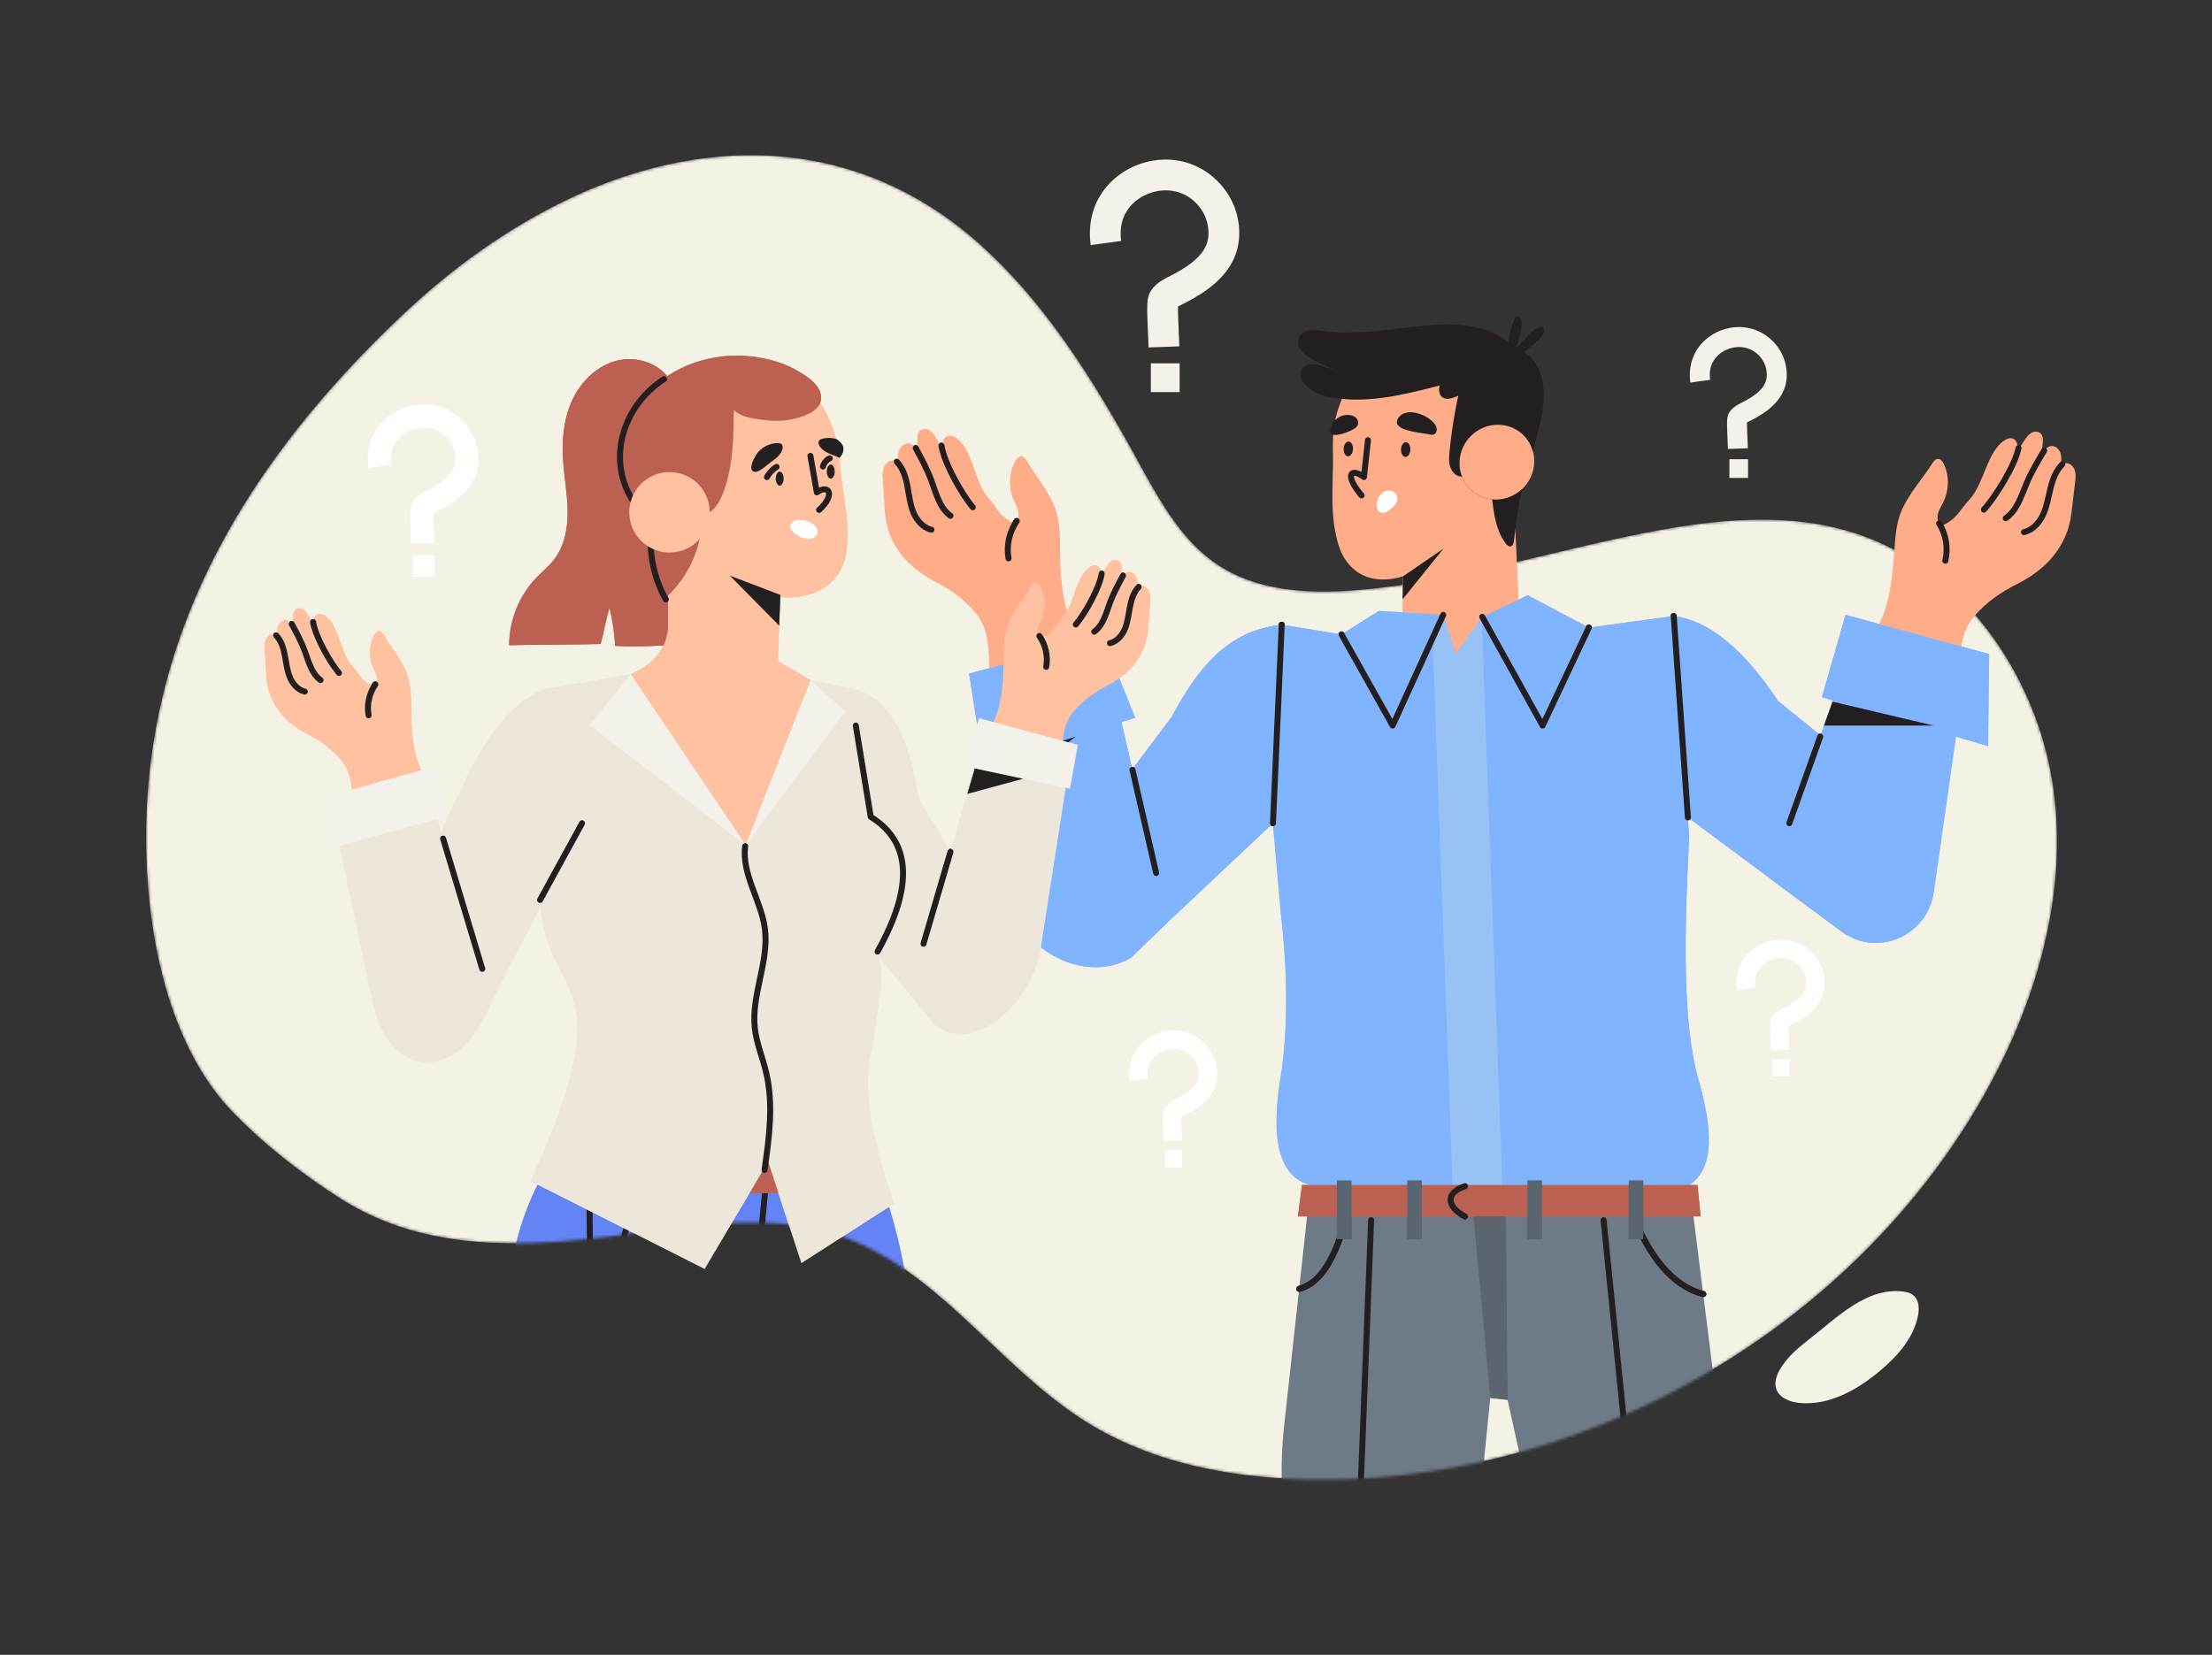 <svg width="739" height="553" fill="none" xmlns="http://www.w3.org/2000/svg"><rect width="100%" height="100%" fill="#333333" stroke="none"/><mask id="a" style="mask-type:alpha" maskUnits="userSpaceOnUse" x="48" y="51" width="640" height="444"><path d="M113.205 400.198c-12.556-8.091-24.812-17.606-35.21-28.306-24.58-25.303-30.686-69.446-28.89-103.076 3.538-66.289 38.561-119.486 85.861-164.04 15.953-15.026 33.92-28.03 53.656-37.63a162.512 162.512 0 0114.004-6.037c44.689-16.774 89.782-11.3 125.561 21.263 21.945 19.973 37.722 45.726 52.021 71.728 7.09 12.894 14.376 26.482 26.632 34.623 13.499 8.968 30.786 9.776 46.936 8.428 34.049-2.838 66.842-13.833 100.459-19.957 21.147-3.852 43.285-5.714 63.869.476 37.324 11.227 63.145 48.443 68.079 87.105 4.934 38.661-8.31 77.883-29.11 110.845-45.68 72.386-129.873 118.812-215.468 118.81-27.19 0-55.126-4.666-78.25-18.965-29.536-18.262-49.741-51.152-82.584-62.434-26.529-9.113-55.459-2.088-83.35.905-29.362 3.149-58.653 2.725-84.208-13.741l-.008.003z" fill="#F4F2E4"/></mask><g mask="url(#a)"><mask id="b" style="mask-type:luminance" maskUnits="userSpaceOnUse" x="0" y="-1" width="739" height="554"><path d="M738.062-.011H.849v552.91h737.213V-.011z" fill="#fff"/></mask><g mask="url(#b)"><path d="M113.205 400.198c-12.556-8.091-24.812-17.606-35.21-28.306-24.58-25.303-30.686-69.446-28.89-103.076 3.538-66.289 38.561-119.486 85.861-164.04 15.953-15.026 33.92-28.03 53.656-37.63a162.397 162.397 0 0114.005-6.037c44.688-16.774 89.782-11.3 125.56 21.263 21.945 19.973 37.722 45.726 52.021 71.728 7.09 12.894 14.376 26.482 26.632 34.623 13.499 8.968 30.786 9.776 46.937 8.428 34.048-2.838 66.841-13.833 100.458-19.957 21.148-3.852 43.285-5.714 63.869.476 37.324 11.227 63.145 48.443 68.079 87.105 4.934 38.661-8.31 77.883-29.109 110.845-45.681 72.386-129.874 118.812-215.469 118.81-27.19 0-55.125-4.666-78.25-18.965-29.536-18.262-49.741-51.152-82.584-62.434-26.529-9.113-55.459-2.088-83.35.905-29.362 3.149-58.653 2.725-84.208-13.741l-.008.003z" fill="#F4F2E4"/><path d="M621.653 223.794c-.658-.122 6.951-16.814 7.501-18.196 2.236-5.643 3.165-13.478 3.578-19.521.372-5.421.398-10.863 2.733-15.958 2.517-5.487 6.859-10.31 10.134-15.371.39-.6.856-1.256 1.551-1.39 1.011-.195 1.798.801 2.23 1.719 1.825 3.887 1.769 8.649-.145 12.594-.892 1.84-2.203 3.696-1.935 5.695.124.916.577 1.74.943 2.58 0 .002.002.008.005.01.092-.044.182-.092.274-.137 5.566-2.709 5.292-4.389 9.518-9.023 4.826-5.289 5.808-16.176 11.808-19.778.838-.503 1.896-.8 2.762-.395 1.309.614 1.467 2.383 1.451 3.844 1.561-1.764 3.315-6.35 6.006-6.237 2.501.105 2.559 2.256 2.29 4.492-.126 1.063-.255 2.124-.381 3.188.071-.113.139-.229.21-.342.737-1.156 1.714-2.373 3.062-2.515 1.396-.147 2.631.996 3.073 2.315.44 1.308.282 2.746.116 4.131.466-.39.992-.666 1.593-.73 1.395-.147 2.63.996 3.072 2.315.443 1.319.279 2.769.113 4.165-.41 3.412-.818 6.824-1.229 10.237-1.303 10.868-8.152 18.633-18.051 23.622-5.498 2.77-10.158 5.958-14.315 10.671-5.545 6.285-4.869 15.34-5.856 23.188l-32.108-5.173h-.003z" fill="#FFAC88"/><path d="M688.942 155.154c-2.161 2.125-3.228 5.105-3.949 8.03-.722 2.925-1.18 5.94-2.43 8.691-1.251 2.752-3.494 5.285-6.425 5.945m6.746-27.261c-2.109 3.534-4.223 7.078-5.832 10.856-1.814 4.262-3.21 9.12-7.022 11.761m4.289-23.433c-1.145 5.669-7.659 16.253-11.585 20.558m-14.939 4.602c2.309 3.618 3.073 8.22 2.067 12.478" stroke="#231F20" stroke-width="2" stroke-linecap="round" stroke-linejoin="round"/><path d="M363.105 223.03c.663-.121-6.032-16.819-6.504-18.204-1.924-5.645-2.427-13.48-2.509-19.526-.073-5.421.198-10.863-1.859-15.96-2.216-5.49-6.292-10.316-9.291-15.382-.355-.6-.785-1.256-1.474-1.392-1.001-.198-1.844.8-2.325 1.719-2.036 3.883-2.244 8.646-.545 12.593.792 1.84 2.001 3.699 1.622 5.698-.174.916-.672 1.74-1.085 2.58a.018.018 0 01-.006.01c-.089-.044-.176-.092-.265-.137-5.416-2.714-5.05-4.394-9.023-9.033-4.534-5.295-4.921-16.182-10.727-19.789-.811-.503-1.853-.803-2.741-.398-1.34.614-1.598 2.381-1.661 3.845-1.467-1.765-2.967-6.354-5.666-6.243-2.507.103-2.683 2.254-2.536 4.489.069 1.064.14 2.125.208 3.188-.063-.113-.126-.229-.192-.342-.674-1.156-1.585-2.375-2.925-2.517-1.387-.147-2.683.993-3.199 2.312-.511 1.306-.432 2.746-.342 4.131-.445-.39-.956-.669-1.554-.732-1.387-.148-2.682.992-3.199 2.312-.516 1.316-.431 2.767-.339 4.165.224 3.412.445 6.824.669 10.237.708 10.868 7.129 18.641 16.755 23.64 5.345 2.775 9.832 5.969 13.731 10.687 5.203 6.29 4.028 15.345 4.586 23.194l32.393-5.142.003-.003z" fill="#FFAC88"/><path d="M299.578 154.322c2.046 2.125 2.949 5.108 3.51 8.033.56 2.925.853 5.94 1.956 8.694 1.1 2.751 3.204 5.286 6.098 5.953m-5.256-27.269c1.915 3.533 3.837 7.082 5.237 10.863 1.58 4.263 2.71 9.123 6.377 11.769m-3.004-23.438c.835 5.671 6.769 16.261 10.458 20.568m14.689 4.616c-2.507 3.615-3.523 8.217-2.751 12.477" stroke="#231F20" stroke-width="2" stroke-linecap="round" stroke-linejoin="round"/><path d="M512.756 143.061a35.946 35.946 0 01-1.171 6.287 12.078 12.078 0 00-11.206-7.433c-6.893 0-12.63 5.606-12.817 12.522-.187 6.914 5.25 12.52 12.143 12.52.795 0 1.58-.076 2.338-.221a72.195 72.195 0 01-2.599 2.996l6.256-3.96 2.333 51.184c-13.744 12.759-27.158 17.696-39.615 0l.29-24.373c-7.096 2.156-14.66 1.348-19.289-5.595-1.835-2.751-2.743-6.035-3.365-9.31-1.453-7.685-.842-15.234-.766-23.009.048-4.681-.313-9.17.648-13.838a39.728 39.728 0 015.405-13.352c4.374-6.845 10.911-12.314 18.396-15.381 3.958-1.625 8.218-2.596 12.441-2.37 3.652.192 7.177 1.269 10.584 2.533 4.889 1.811 9.755 4.128 13.202 8.015 1.132 1.274 2.087 2.701 2.922 4.191 3.117 5.574 4.484 12.146 3.876 18.596l-.006-.002z" fill="#FFAC88"/><path d="M456.978 147.084l-1.35 12.325c-4.468-3.331-6.609-.682-.793 6.132" stroke="#231F20" stroke-width="2" stroke-linecap="round" stroke-linejoin="round"/><path d="M462.039 164.495c-1.419.914-2.136 2.689-2.104 4.358.013.811.226 1.685.869 2.156.534.395 1.28.427 1.927.229.648-.197 1.219-.6 1.751-1.027.777-.621 1.517-1.329 1.97-2.214 1.519-2.959-1.896-5.124-4.413-3.504v.002z" fill="#fff"/><path d="M471.127 150.225c-.037 1.361-.761 2.462-1.619 2.462s-1.524-1.103-1.487-2.462c.036-1.361.76-2.462 1.619-2.462.858 0 1.524 1.103 1.487 2.462zm-19.154-.211c-.037 1.361-.761 2.462-1.619 2.462-.859 0-1.525-1.103-1.488-2.462.037-1.361.761-2.462 1.619-2.462.859 0 1.525 1.104 1.488 2.462zm25.373-4.884c.556.129 1.161.253 1.691.013.597-.271.934-.966.929-1.616-.008-.653-.3-1.261-.669-1.788-2.077-2.98-9.191-5.94-11.995-2.306-3.457 4.478 7.509 5.115 10.047 5.702l-.003-.005zm-25.439-1.59c.68-.369 1.375-.84 1.662-1.559.313-.779.047-1.698-.519-2.293-.566-.592-1.385-.895-2.206-.998-1.456-.182-2.991.237-4.181 1.135a5.962 5.962 0 00-2.267 3.728c-.598 3.599 6.026.79 7.511-.016v.003z" fill="#231F20"/><path d="M564.453 395.999H437.829c-10.611-2.594-13.523-15.319-9.894-36.666 2.511-16.717 2.145-35.021-.061-54.343l-3.001-34.049 3.291-62.179 19.978 3.252 13.396-3.273 17.299-2.751 3.278-.522 4.217 13.094 8.615-12.151.203-.29 14.402-1.521 21.219 5.123 28.351-3.857 5.194 73.824c-1.724 32.501-2.211 62.505 3.047 80.954 4.599 16.04 5.692 29.404-2.91 35.357v-.002z" fill="#80B4FF"/><path d="M501.872 395.999h-16.645l-6.614-181.694.224-8.315 3.278-.521 4.217 13.093 8.615-12.151 6.925 189.588z" fill="#98C2F4"/><path d="M559.124 205.864c11.769 1.44 23.402 11.045 34.899 28.411l53.883 43.617-30.95 34.699-56.952-42.306-.88-64.421zm-130.96 2.898c-18.641 1.943-28.367 15.326-36.714 30.753l-44.798 59.582 37.092 15.06 53.448-50.309-9.026-55.083-.002-.003z" fill="#80B4FF"/><path d="M618.839 215.942l-27.649 77.51 24.423 18.043c11.553 8.526 28.325 1.196 30.387-13.28l9.636-67.6-36.797-14.676v.003zm-245.274 20.695l16.44 71.625-12.196 11.796c-15.786 9.404-38.985-3.486-40.072-21.616l-5.503-45.834 41.334-15.971h-.003z" fill="#80B4FF"/><path d="M616.572 205.466l-7.92 27.501 55.512 16.368.355-30.773-47.947-13.096zM323.743 225.11l44.704-12.103 10.768 26.834-50.633 16.111-4.839-30.842z" fill="#80B4FF"/><path d="M576.101 552.899h-53.648l-18.783-85.104-5.792-.653-8.581 85.757H429.22l-1.033-58.898c-.102-5.717.161-11.43.782-17.112l5.058-46.191 2.649-24.199 1.15-10.5h126.625l1.316 10.5 3.254 25.944 5.519 44.02c.34 2.706.529 5.429.569 8.154l.99 68.282h.002z" fill="#6F7A87"/><path d="M434.954 395.999h132.132l1.035 10.497H433.606l1.348-10.497z" fill="#BC6051"/><path d="M489.392 396.37c-7.833 2.77-4.852 7.738 0 10.118m-39.488.008c-3.439 12.525-8.078 22.164-15.874 24.202m111.332-24.742c5.685 13.686 13.038 23.694 23.662 26.487" stroke="#231F20" stroke-width="2" stroke-linecap="round" stroke-linejoin="round"/><path d="M492.293 406.496l5.585 60.646 5.795.653-.574-61.839-10.806.54z" fill="#5A6570"/><path d="M458.066 407.747l-5.651 145.152m98.008 0l-14.687-145.152" stroke="#231F20" stroke-width="2" stroke-linecap="round" stroke-linejoin="round"/><path d="M512.522 154.438c-.163 6.116-4.673 11.203-10.482 12.298-.758.145-1.54.221-2.338.221-6.893 0-12.33-5.603-12.143-12.519.187-6.914 5.924-12.522 12.817-12.522 5.087 0 9.381 3.054 11.206 7.432a12.33 12.33 0 01.94 5.09z" fill="#FFAC88"/><path d="M515.644 130.031c-.397-4.845-2.314-9.863-6.421-12.354 1.577-1.348 3.151-2.696 4.728-4.047.904-.771 3.273-4.439.498-4.32-.54.023-1.043.287-1.501.584-2.448 1.596-3.981 4.336-6.282 6.145a73.557 73.557 0 001.469-5.9c.171-.835.329-1.69.198-2.525-.132-.835-.603-1.651-1.38-1.967-.898.543-1.343 1.596-1.672 2.591-.705 2.141-1.163 4.076-1.332 6.311-4.12-3.465-9.471-5.242-14.868-5.861-5.397-.619-10.884-.147-16.313.458-10.314 1.151-20.74 2.791-30.958 1.422-1.377-.184-2.77-.424-4.157-.245-1.388.179-2.807.853-3.515 2.078-.793 1.374-.509 3.154.342 4.447.85 1.295 2.172 2.193 3.51 2.97 2.98 1.735 6.579 3.283 9.802 4.533l-4.526-1.574c-1.733-.603-3.526-1.217-5.374-1.077-.813.061-1.648.284-2.283.811-.926.769-1.271 2.093-1.066 3.26.205 1.166.885 2.19 1.696 3.035 2.543 2.644 6.316 3.715 9.978 4.237 11.719 1.669 23.199-1.277 34.786-4.247-.363.729-.321 1.59-.129 2.367.095.376.224.747.443 1.061.558.798 1.621 1.106 2.601 1.019.982-.087 2.333-.598 3.238-1.011a159.354 159.354 0 00-2.925 18.675c-.139 1.443-.255 2.909.024 4.32.279 1.412 1.008 2.781 2.233 3.513.6.358 1.248.526 1.906.553a12.326 12.326 0 01-.845-4.861c.187-6.914 5.924-12.519 12.817-12.519a12.078 12.078 0 0111.713 8.912 466.118 466.118 0 001.638-6.327c1.19-4.755 2.314-9.623 1.917-14.467h.01zm-15.942 36.926c-.416 0-.827-.021-1.232-.06.648 5.286 1.406 10.629 4.568 14.744.413.54 1.032 1.1 1.693.898.671-.208.887-1.046.99-1.741.853-5.808 1.298-11.829 2.883-17.485-2.317 2.254-5.466 3.647-8.902 3.647v-.003z" fill="#231F20"/><path d="M515.129 394.445h-4.895v19.636h4.895v-19.636zm33.851 0h-4.895v19.636h4.895v-19.636zm-74.003 0h-4.895v19.636h4.895v-19.636zm-23.475 0h-4.895v19.636h4.895v-19.636z" fill="#5A6570"/><path d="M460.609 204.157l21.505 1.309-16.895 36.995-17.077-30.447 12.467-7.857zm34.541 1.964l15.208-7.201 20.41 10.803-15.581 31.1-20.037-34.702z" fill="#80B4FF"/><path d="M482.114 205.466l-16.895 36.995-17.077-30.447m47.008-5.893l20.163 36.34 15.455-32.738" stroke="#231F20" stroke-width="2" stroke-linecap="round" stroke-linejoin="round"/><path d="M332.173 254.809l27.164-8.644-25.552 19.371-1.612-10.727zm277.208-12.348h36.598l-33.751-7.983-2.847 7.983z" fill="#231F20"/><path d="M425.239 275.096l2.925-66.334m135.694 64.388l-4.734-67.286" stroke="#231F20" stroke-width="2" stroke-linecap="round" stroke-linejoin="round"/><path d="M468.703 192.58l13.504-9.262-13.594 16.856.09-7.594z" fill="#231F20"/><path d="M300.202 552.898h-53.743a2081.42 2081.42 0 00-5.547-44.559 1919.893 1919.893 0 00-3.663-25.731v-87.589l2.167-.729 16.266-5.487.658-.224.214-.071.131-.045 1.301-.44h.003l1.224-.413 27.398-9.239c4.039 7.375 7.538 15.632 10.418 24.889 10.677 34.272 12.923 82.218 3.173 149.636v.002z" fill="#6483F4"/><path d="M259.36 396.651a105.21 105.21 0 01-.06 2.038c-.648 16.877-4.618 33.691-8.586 50.544l-.005.034c-2.612 11.093-5.221 22.193-6.883 33.344-.882 5.903-1.524 11.803-2.114 17.69v.011c-.271 2.68-.529 5.355-.795 8.027-1.509 15.161-3.231 30.136-8.346 44.56h-52.019c-3.017-28.926-6.026-57.856-9.044-86.781-1.285-12.348-2.572-24.791-1.4-37.15 1.087-11.496 4.333-22.775 9.486-33.106a91.52 91.52 0 013.449-6.298c5.392-8.992 20.984-9.079 31.342-10.711 8.257-1.301 16.519-2.604 24.776-3.907 4.431-.698 9.202-1.351 13.217.653 1.198.597 3.086 2.498 4.529 2.988.537.182 1.013.169 1.366-.179a99.714 99.714 0 01.961 9.573c.155 2.897.192 5.785.129 8.676l-.003-.006z" fill="#6483F4"/><path d="M196.863 395.996l.103 8.649 1.751 148.254m-.874-123.676c7.066-4.789 10.8-13.794 12.824-24.96m30.268 100.411l9.776-55.438 5.874-61.07" stroke="#231F20" stroke-width="2" stroke-linecap="round" stroke-linejoin="round"/><path d="M240.432 398.692h31.398l-1.048-11.18-32.632 1.306 2.282 9.874zm-16.253-271.115c-3.375-5.996-11.176-8.702-17.872-7.115-6.695 1.588-12.135 6.857-15.065 13.081-2.931 6.224-3.594 13.309-3.154 20.176.366 5.676 1.45 11.303 1.524 16.992.071 5.69-.987 11.63-4.434 16.153-1.743 2.286-4.012 4.108-6 6.18-5.75 5.997-9.081 14.254-9.102 22.564 10.318-.253 20.263-.148 30.581-.403 1.09-4.226 1.74-8.033 2.954-12.225.964 4.221 1.643 8.549 1.899 12.873 6.382.25 13.254.202 19.599-.54.308-.037.692-.145.729-.453.469-3.963 1.73-7.451 1.798-11.44.085-4.971-.721-9.908-1.282-14.847-.958-8.465-1.2-16.993-1.44-25.508-.329-11.674 4.997-25.31-.732-35.486l-.003-.002z" fill="#BC6051"/><path d="M327.789 252.998c-.55-.1 4.99-13.918 5.382-15.063 1.593-4.671 2.009-11.153 2.078-16.156.06-4.486-.164-8.991 1.537-13.206 1.833-4.542 5.208-8.536 7.688-12.728.295-.497.651-1.04 1.219-1.15.827-.164 1.525.66 1.922 1.421 1.685 3.215 1.856 7.154.45 10.419-.655 1.522-1.656 3.059-1.342 4.713.145.758.555 1.44.898 2.135 0 .003.002.005.005.011.074-.037.147-.077.221-.114 4.481-2.246 4.178-3.636 7.467-7.475 3.752-4.381 4.073-13.388 8.875-16.374.672-.416 1.533-.663 2.267-.329 1.109.508 1.322 1.97 1.375 3.181 1.213-1.459 2.454-5.258 4.686-5.166 2.075.087 2.22 1.864 2.099 3.715-.058.88-.116 1.759-.171 2.638.052-.094.105-.189.158-.281.558-.956 1.311-1.965 2.419-2.083 1.148-.121 2.22.821 2.646 1.911.424 1.083.358 2.273.285 3.418.368-.324.789-.553 1.284-.606 1.148-.121 2.22.822 2.647 1.912.426 1.09.358 2.291.281 3.446l-.553 8.47c-.587 8.994-5.9 15.427-13.865 19.56-4.423 2.296-8.135 4.94-11.361 8.842-4.304 5.205-3.333 12.695-3.794 19.191l-26.803-4.255v.003z" fill="#FFC19F"/><path d="M380.355 196.145c-1.693 1.759-2.44 4.226-2.904 6.648-.463 2.42-.708 4.916-1.619 7.193-.911 2.278-2.651 4.376-5.045 4.927m4.347-22.564c-1.585 2.925-3.175 5.86-4.333 8.988-1.306 3.528-2.244 7.549-5.277 9.739m2.488-19.396c-.692 4.692-5.6 13.457-8.654 17.019m-12.154 3.82c2.075 2.991 2.915 6.801 2.275 10.324" stroke="#231F20" stroke-width="2" stroke-linecap="round" stroke-linejoin="round"/><path d="M144.779 269.185c.55-.1-4.989-13.918-5.382-15.063-1.593-4.671-2.008-11.153-2.077-16.156-.061-4.486.163-8.991-1.538-13.206-1.832-4.542-5.207-8.536-7.688-12.728-.295-.497-.65-1.04-1.219-1.15-.826-.164-1.524.66-1.922 1.421-1.685 3.215-1.856 7.154-.45 10.419.656 1.522 1.656 3.059 1.343 4.713-.145.758-.556 1.44-.898 2.135 0 .003-.003.005-.005.011-.074-.037-.148-.077-.221-.114-4.482-2.246-4.179-3.636-7.467-7.475-3.752-4.381-4.073-13.388-8.876-16.374-.671-.416-1.532-.663-2.267-.329-1.108.508-1.321 1.97-1.374 3.181-1.214-1.459-2.454-5.258-4.687-5.166-2.074.087-2.22 1.864-2.098 3.715.058.88.116 1.759.171 2.638-.053-.094-.105-.189-.158-.281-.558-.956-1.311-1.965-2.42-2.083-1.148-.121-2.22.821-2.646 1.911-.424 1.083-.358 2.273-.284 3.418-.369-.324-.79-.553-1.285-.606-1.148-.121-2.22.822-2.646 1.912-.427 1.09-.358 2.291-.282 3.446l.553 8.47c.587 8.994 5.9 15.427 13.865 19.56 4.423 2.296 8.136 4.94 11.361 8.842 4.305 5.205 3.333 12.695 3.794 19.191l26.803-4.255v.003z" fill="#FFC19F"/><path d="M92.213 212.333c1.693 1.758 2.44 4.225 2.904 6.648.464 2.419.709 4.915 1.62 7.193.91 2.277 2.65 4.376 5.044 4.926m-4.35-22.567c1.585 2.925 3.176 5.861 4.334 8.989 1.306 3.528 2.244 7.548 5.277 9.739m-2.486-19.394c.693 4.692 5.6 13.457 8.655 17.019m12.153 3.821c-2.075 2.991-2.915 6.8-2.275 10.323" stroke="#231F20" stroke-width="2" stroke-linecap="round" stroke-linejoin="round"/><path d="M186.479 229.557l24.188-4.25 60.115 1.965 13.054 2.775 7.017 42.916c8.272 8.686 18.267 23.585 2.285 45.012 2.414 8.475.606 15.26-1.883 32.796-3.246 11.716-.476 29.133 7.43 51.428l-31.002 19.907-11.095-33.94-21.213 35.899-58.09-29.372c33.385-73.756 2.886-56.787 2.938-99.211l6.261-65.922-.005-.003z" fill="#EDE6DA"/><path d="M270.782 227.274l-21.7 55.154-38.415-57.121c7.167-3.022 11.546-7.825 12.446-14.839V179.65l37.714 14.66-.163 4.473-.379 10.3-.435 11.827 10.932 6.361v.003z" fill="#FFC19F"/><path d="M210.667 225.31l-13.804 16.977 52.216 40.141-38.412-57.118z" fill="#F4F0EA"/><path d="M270.782 227.274l-21.703 55.154 33.29-44.712-11.587-10.442z" fill="#F4F0EA"/><path d="M186.479 229.557c-10.49.634-20.242 10.595-29.431 27.74l-28.393 60.049 31.558 25.083 23.433-45.644 2.833-67.228z" fill="#EDE6DA"/><path d="M111.033 271.33l13.38 63.151c5.548 26.434 28.883 28.256 39.884 0l-22.319-74.246-30.945 11.095z" fill="#EDE6DA"/><path d="M107.905 266.528l1.959 17.135 38.862-10.7-3.165-16.969-37.656 10.534z" fill="#F4F0EA"/><path d="M283.838 230.047c11.912 1.972 19.676 13.98 23.007 36.715l32.308 54.338-26.761 21.411-22.845-27.611-5.711-84.853h.002z" fill="#EDE6DA"/><path d="M328.551 246.874l-.546 1.861-19.53 66.655 3.917 27.121c13.054 10.411 33.288-8.03 35.473-26.992l9.795-63.019-29.112-5.624.003-.002z" fill="#EDE6DA"/><path d="M327.081 240.001l-5.223 15.993 35.573 7.585 2.609-14.684-32.959-8.894z" fill="#F4F0EA"/><path d="M248.908 282.771c-1.217 9.444 5.355 18.114 6.585 27.555 1.448 11.101-4.595 22.122-3.363 33.249.564 5.084 2.618 9.871 3.797 14.847 2.52 10.629.987 21.748-.558 32.561" stroke="#231F20" stroke-width="2" stroke-linecap="round" stroke-linejoin="round"/><path d="M282.706 184.582c-2.103 13.438-15.271 17.113-27.374 14.033-4.07-1.035-7.912-2.859-11.382-5.213-3.025-2.051-6.311-3.152-9.542-4.908-13.341-7.256-25.792-19.626-24.741-35.905.463-7.169 3.647-13.986 8.444-19.288 6.371-7.044 17.3-11.567 26.555-12.796 7.32-.972 15.171.776 21.103 5.3 7.072 5.394 11.4 12.693 13.486 20.873a47.757 47.757 0 011.153 6.314c.084.732.155 1.469.208 2.206.711 9.768 3.628 19.539 2.09 29.378v.006z" fill="#FFC19F"/><path d="M270.705 152.331l2.138 12.188c3.989-2.836 6.409.711.764 5.869" stroke="#231F20" stroke-width="2" stroke-linecap="round" stroke-linejoin="round"/><path d="M273.033 178.149c.74-3.341-5.245-5.152-7.604-4.065-4.644 2.138 2.894 7.278 6.153 5.708.682-.329 1.288-.905 1.451-1.643z" fill="#fff"/><path d="M260.437 162.294c.726 0 1.314-1.054 1.314-2.354s-.588-2.354-1.314-2.354c-.725 0-1.314 1.054-1.314 2.354s.589 2.354 1.314 2.354zm18.375-4.708c0 1.301-.587 2.354-1.314 2.354-.726 0-1.313-1.053-1.313-2.354 0-1.3.587-2.354 1.313-2.354.727 0 1.314 1.054 1.314 2.354z" fill="#231F20"/><path d="M256.19 159.422a9.13 9.13 0 013.22-3.397m15.492-.147a4.208 4.208 0 012.262-2.725" stroke="#231F20" stroke-width="2" stroke-linecap="round" stroke-linejoin="round"/><path d="M257.862 154.151c1.356-.925 2.662-2.044 3.318-3.55.326-.747.413-1.756-.229-2.256-.364-.282-.859-.313-1.317-.297a9.025 9.025 0 00-6.198 2.804c-1.045 1.108-4.249 6.55-1.195 6.819 1.459.126 4.394-2.681 5.624-3.52h-.003zm22.546-1.156c-.914-.398-1.754-.796-2.283-.985-1.548-.545-3.094-1.298-4.11-2.586-.505-.639-.85-1.59-.353-2.24.282-.364.751-.522 1.201-.622a8.958 8.958 0 014.394.122c2.968 1.861 3.152 3.986 1.154 6.313l-.003-.002z" fill="#231F20"/><path d="M264.421 140.125c-4.639.95-9.455.361-14.099-.569-1.899-.379-3.792-1.243-5.227-2.538-.079 9.581-.208 19.428-3.807 28.306-1.295 3.192-3.575 6.583-7.011 6.833.568 10.21-4.305 20.605-11.835 27.524-.477.437-1.343-.124-1.767-.611-.424-.487-.605-1.134-.766-1.761a89.27 89.27 0 01-2.338-12.899c-.442-4.165-.158-7.298-2.486-10.955-3.32-5.219-6.424-10.421-7.216-16.651-.877-6.882.213-14.604 4.12-20.384 3.815-5.642 9.181-10.199 15.274-13.219 7.856-3.894 16.932-5.171 25.584-3.839 4.741.729 9.462 2.148 13.622 4.578 3.06 1.786 7.309 4.458 7.783 8.328.611 4.979-5.903 7.054-9.829 7.86l-.002-.003z" fill="#BC6051"/><path d="M285.866 242.461l4.987 30.502c13.296 8.212 14.61 22.917 2.285 45.012m-112.757-17.243l14.033-25.637" stroke="#231F20" stroke-width="2" stroke-linecap="round" stroke-linejoin="round"/><path d="M260.666 198.786l-.381 10.297-16.511-16.734 16.892 6.437z" fill="#231F20"/><path d="M211.181 166.975c-8.723-14.009-2.723-31.721 10.613-40.273m-4.431 55.373a39.539 39.539 0 005.034 18.204" stroke="#231F20" stroke-width="2" stroke-linecap="round" stroke-linejoin="round"/><path d="M223.629 184.64c7.426 0 13.446-6.021 13.446-13.447 0-7.426-6.02-13.446-13.446-13.446s-13.446 6.02-13.446 13.446 6.02 13.447 13.446 13.447z" fill="#FFC19F"/><path d="M147.986 280.217l13.08 43.521m156.416-39.085l-9.005 30.737" stroke="#231F20" stroke-width="2" stroke-linecap="round" stroke-linejoin="round"/><path d="M323.156 265.291l18.591-5.056-16.103-3.435-2.488 8.491z" fill="#231F20"/><path d="M378.296 257.252l7.912 34.476m221.851-45.563l-10.32 28.931" stroke="#231F20" stroke-width="2" stroke-linecap="round" stroke-linejoin="round"/><path d="M383.678 116.095a474.756 474.756 0 00-.197-4.898c-.395-9.17-.448-11.653.779-13.701 1.659-2.77 4.365-4.136 6.34-5.134l.385-.195c11.692-5.959 13.448-11 12.493-16.74-.901-5.395-5.095-9.963-10.437-11.367-4.758-1.25-10.292.122-14.097 3.494-2.517 2.233-5.329 6.29-4.412 12.952l-10.182 1.398c-1.195-8.707 1.567-16.538 7.778-22.043 6.4-5.674 15.415-7.875 23.525-5.745 9.189 2.414 16.408 10.297 17.964 19.615 2.543 15.232-9.034 23.04-17.964 27.59l-.414.211c-.497.253-1.229.621-1.722.932-.042 1.846.116 5.49.237 8.286.071 1.637.145 3.33.2 4.989l-10.27.35-.006.006zm10.379 5.3h-9.626v9.625h9.626v-9.625z" fill="#F4F0EA"/><path d="M137.378 181.635c-.042-1.203-.095-2.435-.145-3.623-.292-6.782-.332-8.62.577-10.134 1.227-2.048 3.228-3.059 4.689-3.799l.284-.145c8.649-4.407 9.947-8.135 9.239-12.382-.666-3.992-3.768-7.37-7.72-8.407-3.52-.924-7.611.089-10.426 2.585-1.861 1.651-3.941 4.653-3.265 9.582l-7.532 1.034c-.885-6.44 1.158-12.232 5.753-16.303 4.733-4.196 11.4-5.824 17.4-4.249 6.799 1.785 12.138 7.617 13.289 14.507 1.88 11.266-6.683 17.043-13.289 20.408l-.305.155c-.369.187-.908.458-1.274.69-.032 1.366.084 4.06.173 6.129.053 1.211.106 2.465.148 3.692l-7.599.26h.003zm7.678 3.921h-7.12v7.119h7.12v-7.119z" fill="#fff"/><path d="M577.228 150.014a396.28 396.28 0 00-.126-3.178c-.256-5.95-.29-7.561.505-8.888 1.077-1.799 2.833-2.683 4.116-3.331l.247-.126c7.585-3.865 8.728-7.138 8.104-10.861-.584-3.502-3.307-6.464-6.772-7.375-3.088-.811-6.677.079-9.146 2.267-1.635 1.448-3.457 4.081-2.862 8.404l-6.606.909c-.777-5.651 1.016-10.729 5.047-14.302 4.152-3.681 10.002-5.111 15.263-3.726 5.963 1.567 10.647 6.68 11.656 12.728 1.651 9.881-5.861 14.949-11.656 17.901l-.269.137c-.323.163-.797.402-1.116.605-.026 1.198.074 3.563.153 5.377.045 1.061.092 2.161.129 3.238l-6.664.229-.003-.008zm6.735 3.439h-6.245v6.245h6.245v-6.245z" fill="#F4F0EA"/><path d="M388.781 381.31c-.032-.959-.074-1.936-.116-2.881-.232-5.392-.263-6.851.458-8.057.977-1.629 2.567-2.432 3.728-3.019l.227-.114c6.874-3.501 7.909-6.469 7.345-9.842-.529-3.172-2.996-5.858-6.137-6.682-2.799-.734-6.05.071-8.288 2.054-1.48 1.311-3.133 3.699-2.594 7.614l-5.987.822c-.703-5.121.922-9.724 4.573-12.959 3.763-3.336 9.063-4.632 13.834-3.378 5.402 1.419 9.647 6.053 10.563 11.532 1.495 8.954-5.313 13.546-10.563 16.221l-.245.124a14.79 14.79 0 00-1.014.547c-.023 1.085.069 3.228.14 4.871.042.961.084 1.959.118 2.933l-6.04.206-.002.008zm6.103 3.117h-5.661v5.661h5.661v-5.661zm196.791-33.483c-.032-.958-.074-1.935-.116-2.88-.232-5.392-.263-6.851.458-8.057.977-1.627 2.567-2.433 3.728-3.02l.227-.113c6.874-3.502 7.909-6.469 7.345-9.842-.529-3.172-2.996-5.858-6.137-6.682-2.799-.735-6.05.071-8.288 2.054-1.48 1.311-3.133 3.699-2.594 7.614l-5.987.821c-.703-5.121.922-9.723 4.573-12.959 3.763-3.336 9.063-4.631 13.834-3.378 5.403 1.419 9.647 6.053 10.563 11.532 1.495 8.955-5.313 13.547-10.563 16.222l-.245.123c-.292.148-.722.366-1.014.548-.023 1.085.069 3.228.14 4.871.042.961.084 1.959.118 2.933l-6.04.205-.002.008zm6.103 3.115h-5.661v5.661h5.661v-5.661z" fill="#fff"/><path d="M604.639 447.33c-3.867 3.004-7.748 6.219-10.139 10.492-1.056 1.888-1.806 4.134-1.164 6.198.961 3.085 4.555 4.489 7.773 4.802 9.792.956 19.165-4.255 26.724-10.55 5.916-4.926 11.413-11.05 12.901-18.604.469-2.385.366-5.218-1.496-6.782-1.034-.869-2.427-1.172-3.772-1.319-12.091-1.338-22.046 8.943-30.827 15.763z" fill="#F4F2E4"/></g></g><mask id="c" style="mask-type:luminance" maskUnits="userSpaceOnUse" x="0" y="0" width="739" height="553"><path d="M738.107 0H.894v552.91h737.213V0z" fill="#fff"/></mask><g mask="url(#c)"><path d="M621.698 223.805c-.658-.121 6.951-16.814 7.501-18.196 2.236-5.643 3.165-13.478 3.579-19.521.371-5.421.397-10.863 2.732-15.958 2.518-5.487 6.859-10.31 10.135-15.37.389-.601.855-1.256 1.55-1.391 1.011-.194 1.799.801 2.23 1.72 1.825 3.886 1.77 8.649-.144 12.593-.893 1.84-2.204 3.696-1.936 5.695.124.916.577 1.74.943 2.58 0 .003.003.008.005.011.092-.045.182-.093.274-.137 5.566-2.71 5.292-4.389 9.518-9.023 4.826-5.29 5.808-16.177 11.809-19.779.837-.503 1.895-.8 2.761-.395 1.309.614 1.467 2.383 1.451 3.844 1.561-1.764 3.315-6.35 6.006-6.237 2.501.105 2.559 2.256 2.29 4.492-.126 1.063-.255 2.125-.381 3.188.071-.113.139-.229.21-.342.738-1.156 1.714-2.372 3.062-2.514 1.396-.148 2.631.995 3.073 2.314.44 1.308.282 2.746.116 4.131.466-.39.992-.666 1.593-.729 1.395-.148 2.63.995 3.072 2.314.443 1.319.279 2.77.114 4.165-.411 3.412-.819 6.825-1.23 10.237-1.303 10.869-8.151 18.633-18.051 23.622-5.498 2.77-10.158 5.959-14.315 10.671-5.545 6.285-4.868 15.34-5.856 23.188l-32.108-5.173h-.003z" fill="#FFAC88"/><path d="M688.987 155.165c-2.161 2.125-3.228 5.105-3.949 8.03-.722 2.926-1.18 5.94-2.43 8.692-1.251 2.751-3.494 5.284-6.425 5.945m6.746-27.261c-2.109 3.533-4.223 7.077-5.832 10.855-1.814 4.263-3.209 9.12-7.022 11.761m4.289-23.433c-1.145 5.669-7.659 16.253-11.585 20.558m-14.939 4.602c2.309 3.618 3.073 8.22 2.067 12.478" stroke="#231F20" stroke-width="2" stroke-linecap="round" stroke-linejoin="round"/><path d="M363.15 223.041c.663-.121-6.032-16.819-6.504-18.204-1.924-5.645-2.427-13.48-2.509-19.525-.073-5.422.198-10.864-1.859-15.961-2.217-5.49-6.292-10.316-9.291-15.381-.356-.601-.785-1.256-1.475-1.393-1-.198-1.843.8-2.324 1.719-2.036 3.884-2.244 8.646-.545 12.593.792 1.841 2.001 3.699 1.621 5.698-.173.916-.671 1.74-1.084 2.58 0 .003-.003.008-.006.011-.089-.045-.176-.093-.265-.137-5.416-2.715-5.05-4.395-9.023-9.034-4.534-5.295-4.921-16.182-10.727-19.789-.811-.503-1.853-.803-2.741-.397-1.34.613-1.598 2.38-1.661 3.844-1.467-1.764-2.967-6.353-5.666-6.243-2.507.103-2.683 2.254-2.536 4.489.069 1.064.14 2.125.208 3.189-.063-.114-.126-.229-.192-.343-.674-1.155-1.585-2.374-2.925-2.517-1.388-.147-2.683.993-3.199 2.312-.511 1.306-.432 2.746-.342 4.131-.445-.39-.956-.669-1.554-.732-1.387-.147-2.683.993-3.199 2.312-.516 1.316-.431 2.767-.339 4.165.224 3.412.445 6.825.668 10.237.709 10.868 7.13 18.641 16.756 23.641 5.345 2.775 9.832 5.968 13.731 10.687 5.203 6.29 4.028 15.344 4.586 23.193l32.393-5.142.003-.003z" fill="#FFAC88"/><path d="M299.623 154.333c2.046 2.125 2.949 5.108 3.51 8.033.56 2.925.853 5.94 1.956 8.694 1.1 2.751 3.204 5.287 6.098 5.953m-5.256-27.269c1.915 3.533 3.837 7.082 5.237 10.863 1.58 4.263 2.709 9.123 6.377 11.769m-3.004-23.438c.835 5.671 6.769 16.261 10.458 20.568m14.689 4.616c-2.507 3.615-3.523 8.217-2.752 12.477" stroke="#231F20" stroke-width="2" stroke-linecap="round" stroke-linejoin="round"/><path d="M512.801 143.072a35.946 35.946 0 01-1.171 6.287 12.078 12.078 0 00-11.206-7.432c-6.893 0-12.63 5.605-12.817 12.522-.187 6.914 5.25 12.519 12.143 12.519.795 0 1.58-.076 2.338-.221a71.55 71.55 0 01-2.599 2.996l6.256-3.96 2.333 51.184c-13.744 12.759-27.158 17.696-39.615 0l.29-24.373c-7.096 2.157-14.66 1.348-19.289-5.595-1.835-2.751-2.743-6.034-3.365-9.31-1.453-7.685-.842-15.234-.766-23.009.048-4.681-.313-9.17.648-13.838a39.737 39.737 0 015.405-13.352c4.373-6.845 10.911-12.314 18.396-15.381 3.958-1.625 8.218-2.596 12.441-2.37 3.652.193 7.177 1.269 10.584 2.533 4.889 1.812 9.755 4.129 13.201 8.015 1.133 1.274 2.088 2.701 2.923 4.191 3.117 5.574 4.484 12.146 3.876 18.597l-.006-.003z" fill="#FFAC88"/><path d="M457.023 147.095l-1.35 12.325c-4.468-3.331-6.609-.682-.793 6.132" stroke="#231F20" stroke-width="2" stroke-linecap="round" stroke-linejoin="round"/><path d="M462.084 164.507c-1.419.913-2.136 2.688-2.104 4.357.013.811.226 1.685.869 2.156.534.395 1.279.427 1.927.229.648-.197 1.219-.6 1.751-1.026.777-.622 1.517-1.33 1.969-2.215 1.52-2.959-1.895-5.123-4.412-3.504v.003z" fill="#fff"/><path d="M471.173 150.236c-.037 1.361-.761 2.462-1.62 2.462-.858 0-1.524-1.103-1.487-2.462.037-1.361.761-2.462 1.619-2.462s1.524 1.104 1.488 2.462zm-19.155-.211c-.037 1.362-.761 2.462-1.619 2.462-.859 0-1.525-1.103-1.488-2.462.037-1.361.761-2.461 1.619-2.461.859 0 1.525 1.103 1.488 2.461zm25.373-4.884c.556.129 1.162.253 1.691.014.597-.272.934-.967.929-1.617-.008-.653-.3-1.261-.669-1.788-2.077-2.98-9.191-5.94-11.995-2.306-3.457 4.478 7.509 5.116 10.047 5.703l-.003-.006zm-25.439-1.59c.68-.368 1.375-.84 1.662-1.559.313-.779.047-1.698-.519-2.293-.566-.592-1.385-.895-2.206-.998-1.456-.181-2.991.237-4.181 1.135a5.958 5.958 0 00-2.267 3.728c-.598 3.599 6.026.79 7.511-.015v.002z" fill="#231F20"/><path d="M564.499 396.01H437.874c-10.61-2.594-13.522-15.318-9.894-36.666 2.512-16.716 2.146-35.02-.061-54.343l-3.001-34.049 3.291-62.179 19.978 3.252 13.397-3.273 17.298-2.751 3.278-.521 4.218 13.093 8.614-12.151.203-.289 14.402-1.522 21.219 5.123 28.351-3.857 5.195 73.824c-1.725 32.501-2.212 62.505 3.046 80.954 4.6 16.04 5.692 29.404-2.909 35.357v-.002z" fill="#80B4FF"/><path d="M501.917 396.01h-16.645l-6.614-181.694.224-8.315 3.277-.521 4.218 13.093 8.615-12.151 6.925 189.588z" fill="#98C2F4"/><path d="M559.169 205.875c11.77 1.44 23.402 11.045 34.9 28.411l53.882 43.617-30.95 34.699-56.952-42.305-.88-64.422zm-130.96 2.898c-18.641 1.944-28.367 15.327-36.713 30.753l-44.799 59.582 37.092 15.061 53.448-50.31-9.026-55.083-.002-.003z" fill="#80B4FF"/><path d="M618.883 215.953l-27.648 77.51 24.423 18.044c11.553 8.525 28.325 1.195 30.387-13.281l9.636-67.6-36.798-14.675v.002zM373.61 236.648l16.44 71.625-12.196 11.796c-15.787 9.405-38.985-3.486-40.072-21.616l-5.503-45.834 41.334-15.971h-.003z" fill="#80B4FF"/><path d="M616.617 205.477l-7.92 27.501 55.512 16.368.356-30.773-47.948-13.096zm-292.829 19.644l44.704-12.103 10.768 26.834-50.633 16.111-4.839-30.842z" fill="#80B4FF"/><path d="M434.999 396.01h132.132l1.035 10.497H433.651l1.348-10.497z" fill="#BC6051"/><path d="M489.437 396.381c-7.833 2.77-4.853 7.738 0 10.118m-39.488.008c-3.439 12.525-8.078 22.164-15.874 24.202m111.332-24.741c5.685 13.685 13.038 23.693 23.662 26.487" stroke="#231F20" stroke-width="2" stroke-linecap="round" stroke-linejoin="round"/><path d="M512.567 154.449c-.163 6.116-4.674 11.203-10.482 12.298-.758.145-1.54.221-2.338.221-6.893 0-12.33-5.603-12.143-12.519.187-6.914 5.924-12.522 12.817-12.522 5.087 0 9.381 3.054 11.206 7.432.65 1.557.987 3.276.94 5.09z" fill="#FFAC88"/><path d="M515.69 130.042c-.398-4.845-2.315-9.863-6.422-12.354 1.577-1.348 3.152-2.696 4.729-4.047.903-.771 3.272-4.439.497-4.32-.54.024-1.042.287-1.501.584-2.448 1.596-3.98 4.337-6.282 6.146a74.122 74.122 0 001.47-5.901c.171-.834.329-1.69.197-2.525-.132-.834-.603-1.651-1.38-1.967-.897.543-1.342 1.596-1.672 2.591-.705 2.141-1.163 4.076-1.332 6.311-4.12-3.465-9.47-5.242-14.868-5.861-5.397-.618-10.884-.147-16.313.459-10.313 1.15-20.74 2.79-30.958 1.421-1.377-.184-2.77-.424-4.157-.245-1.388.18-2.807.854-3.515 2.078-.793 1.374-.508 3.154.342 4.447.85 1.295 2.172 2.193 3.51 2.97 2.98 1.735 6.579 3.283 9.802 4.534-1.509-.524-3.017-1.051-4.526-1.575-1.732-.603-3.525-1.216-5.374-1.077-.813.061-1.648.285-2.282.811-.927.769-1.272 2.093-1.067 3.26.206 1.166.885 2.19 1.696 3.035 2.543 2.644 6.316 3.716 9.979 4.237 11.719 1.669 23.198-1.277 34.785-4.247-.363.729-.321 1.59-.129 2.367.095.376.224.748.443 1.061.558.798 1.622 1.106 2.601 1.019.982-.087 2.333-.598 3.239-1.011a159.147 159.147 0 00-2.926 18.675c-.139 1.443-.255 2.909.024 4.321.279 1.411 1.008 2.78 2.233 3.512.6.358 1.248.527 1.906.553a12.324 12.324 0 01-.845-4.86c.187-6.914 5.924-12.52 12.817-12.52a12.08 12.08 0 0111.714 8.912 485.302 485.302 0 001.637-6.326c1.19-4.755 2.315-9.624 1.917-14.468h.011zm-15.943 36.926c-.416 0-.826-.021-1.232-.06.648 5.287 1.406 10.629 4.568 14.744.414.54 1.032 1.101 1.693.898.672-.208.887-1.045.99-1.74.853-5.809 1.298-11.83 2.883-17.486-2.317 2.254-5.466 3.647-8.902 3.647v-.003z" fill="#231F20"/><path d="M515.173 394.457h-4.894v19.636h4.894v-19.636zm33.852 0h-4.895v19.636h4.895v-19.636zm-74.003 0h-4.895v19.636h4.895v-19.636zm-23.475 0h-4.895v19.636h4.895v-19.636z" fill="#5A6570"/><path d="M460.654 204.169l21.506 1.308-16.896 36.995-17.077-30.447 12.467-7.856zm34.541 1.964l15.208-7.201 20.41 10.802-15.582 31.1-20.036-34.701z" fill="#80B4FF"/><path d="M482.16 205.477l-16.896 36.995-17.077-30.447m47.008-5.892l20.163 36.339 15.455-32.738" stroke="#231F20" stroke-width="2" stroke-linecap="round" stroke-linejoin="round"/><path d="M332.218 254.82l27.164-8.643-25.552 19.37-1.612-10.727zm277.208-12.348h36.598l-33.752-7.983-2.846 7.983z" fill="#231F20"/><path d="M425.284 275.107l2.925-66.334m135.694 64.388l-4.734-67.286" stroke="#231F20" stroke-width="2" stroke-linecap="round" stroke-linejoin="round"/><path d="M468.748 192.592l13.504-9.263-13.594 16.856.09-7.593z" fill="#231F20"/><path d="M240.478 398.703h31.397l-1.048-11.179-32.632 1.306 2.283 9.873zm-16.253-271.115c-3.376-5.995-11.177-8.702-17.873-7.114-6.695 1.588-12.135 6.856-15.065 13.08-2.93 6.224-3.594 13.309-3.154 20.176.366 5.677 1.451 11.303 1.524 16.993.071 5.69-.987 11.629-4.434 16.153-1.743 2.285-4.012 4.107-6 6.179-5.75 5.998-9.081 14.255-9.102 22.564 10.318-.253 20.263-.147 30.581-.403 1.09-4.226 1.741-8.033 2.954-12.224.964 4.22 1.643 8.549 1.899 12.872 6.382.25 13.254.203 19.599-.54.308-.037.693-.145.729-.453.469-3.962 1.73-7.451 1.799-11.44.084-4.97-.722-9.907-1.283-14.847-.958-8.464-1.2-16.992-1.44-25.507-.329-11.674 4.997-25.31-.732-35.486l-.002-.003z" fill="#BC6051"/><path d="M327.835 253.009c-.551-.1 4.989-13.917 5.381-15.063 1.593-4.67 2.009-11.153 2.078-16.155.06-4.487-.164-8.992 1.537-13.207 1.833-4.542 5.208-8.536 7.688-12.727.295-.498.651-1.04 1.219-1.151.827-.163 1.525.661 1.922 1.422 1.686 3.215 1.857 7.153.451 10.418-.656 1.522-1.656 3.06-1.343 4.713.145.758.555 1.44.898 2.135 0 .003.002.006.005.011l.221-.113c4.481-2.246 4.179-3.636 7.467-7.475 3.752-4.381 4.073-13.388 8.876-16.374.671-.416 1.532-.664 2.266-.329 1.109.508 1.322 1.969 1.375 3.18 1.214-1.458 2.454-5.258 4.686-5.165 2.075.086 2.22 1.864 2.099 3.715-.058.879-.116 1.758-.171 2.638.052-.095.105-.19.158-.282.558-.956 1.311-1.964 2.419-2.083 1.148-.121 2.22.822 2.646 1.912.424 1.082.358 2.272.285 3.417.368-.323.79-.552 1.285-.605 1.148-.121 2.219.821 2.646 1.911.426 1.09.358 2.291.281 3.447l-.553 8.47c-.587 8.994-5.9 15.426-13.864 19.56-4.424 2.296-8.136 4.939-11.361 8.841-4.305 5.205-3.334 12.696-3.794 19.191l-26.803-4.254v.002z" fill="#FFC19F"/><path d="M380.401 196.157c-1.693 1.759-2.441 4.226-2.904 6.648-.464 2.419-.709 4.915-1.62 7.193-.911 2.277-2.651 4.376-5.044 4.926m4.347-22.564c-1.585 2.925-3.176 5.861-4.334 8.989-1.306 3.528-2.243 7.548-5.276 9.739m2.488-19.397c-.693 4.692-5.601 13.457-8.655 17.019m-12.153 3.821c2.075 2.991 2.915 6.801 2.275 10.323" stroke="#231F20" stroke-width="2" stroke-linecap="round" stroke-linejoin="round"/><path d="M144.824 269.196c.55-.1-4.989-13.917-5.381-15.063-1.593-4.67-2.009-11.153-2.078-16.155-.06-4.487.163-8.992-1.537-13.207-1.833-4.542-5.208-8.536-7.688-12.727-.295-.498-.651-1.04-1.22-1.151-.826-.163-1.524.661-1.922 1.422-1.685 3.215-1.856 7.153-.45 10.418.656 1.522 1.656 3.06 1.343 4.713-.145.758-.556 1.44-.898 2.135 0 .003-.002.006-.005.011l-.221-.113c-4.481-2.246-4.179-3.636-7.467-7.475-3.752-4.381-4.073-13.388-8.876-16.374-.671-.416-1.532-.664-2.267-.329-1.108.508-1.321 1.969-1.374 3.18-1.214-1.458-2.454-5.258-4.687-5.165-2.074.086-2.22 1.864-2.098 3.715.058.879.116 1.758.171 2.638-.052-.095-.105-.19-.158-.282-.558-.956-1.311-1.964-2.42-2.083-1.147-.121-2.219.822-2.645 1.912-.424 1.082-.359 2.272-.285 3.417-.368-.323-.79-.552-1.285-.605-1.148-.121-2.22.821-2.646 1.911-.426 1.09-.358 2.291-.282 3.447.185 2.822.37 5.647.553 8.47.587 8.994 5.9 15.426 13.865 19.56 4.424 2.296 8.136 4.939 11.361 8.841 4.305 5.205 3.334 12.696 3.794 19.191l26.803-4.255v.003z" fill="#FFC19F"/><path d="M92.258 212.344c1.693 1.759 2.441 4.226 2.904 6.648.464 2.419.709 4.915 1.62 7.193.91 2.277 2.651 4.376 5.044 4.926m-4.349-22.567c1.585 2.926 3.175 5.861 4.334 8.989 1.305 3.528 2.243 7.549 5.276 9.739m-2.486-19.394c.693 4.692 5.601 13.457 8.655 17.02m12.153 3.82c-2.074 2.991-2.914 6.801-2.275 10.323" stroke="#231F20" stroke-width="2" stroke-linecap="round" stroke-linejoin="round"/><path d="M186.524 229.568l24.189-4.249 60.114 1.964 13.054 2.775 7.017 42.916c8.272 8.686 18.267 23.586 2.285 45.013 2.414 8.475.606 15.26-1.883 32.795-3.246 11.716-.476 29.133 7.431 51.428l-31.003 19.908-11.095-33.941-21.213 35.9-58.09-29.373c33.385-73.755 2.886-56.786 2.938-99.21l6.261-65.923-.005-.003z" fill="#EDE6DA"/><path d="M270.827 227.286l-21.7 55.154-38.414-57.121c7.166-3.023 11.545-7.825 12.445-14.839v-30.818l37.714 14.66-.163 4.473-.379 10.3-.435 11.827 10.932 6.361v.003z" fill="#FFC19F"/><path d="M210.713 225.321l-13.805 16.977 52.216 40.142-38.411-57.119zm60.114 1.965l-21.703 55.154 33.29-44.712-11.587-10.442z" fill="#F4F0EA"/><path d="M186.524 229.568c-10.489.635-20.242 10.595-29.43 27.74L128.7 317.357l31.558 25.084 23.433-45.644 2.833-67.229z" fill="#EDE6DA"/><path d="M111.078 271.342l13.381 63.15c5.547 26.434 28.883 28.256 39.883 0l-22.319-74.245-30.945 11.095z" fill="#EDE6DA"/><path d="M107.95 266.54l1.959 17.135 38.862-10.701-3.165-16.969-37.656 10.535z" fill="#F4F0EA"/><path d="M283.884 230.058c11.911 1.972 19.675 13.981 23.006 36.716l32.308 54.338-26.761 21.41-22.845-27.611-5.711-84.853h.003z" fill="#EDE6DA"/><path d="M328.596 246.885l-.545 1.861-19.531 66.655 3.918 27.121c13.053 10.411 33.287-8.03 35.473-26.992l9.794-63.019-29.112-5.624.003-.002z" fill="#EDE6DA"/><path d="M327.126 240.013l-5.223 15.992 35.573 7.586 2.609-14.684-32.959-8.894z" fill="#F4F0EA"/><path d="M248.953 282.782c-1.216 9.444 5.355 18.114 6.585 27.556 1.448 11.1-4.595 22.122-3.362 33.248.563 5.084 2.617 9.871 3.796 14.847 2.52 10.629.988 21.748-.558 32.561" stroke="#231F20" stroke-width="2" stroke-linecap="round" stroke-linejoin="round"/><path d="M282.751 184.593c-2.103 13.438-15.27 17.114-27.374 14.033-4.07-1.034-7.912-2.859-11.382-5.213-3.025-2.051-6.311-3.151-9.541-4.907-13.341-7.257-25.792-19.626-24.742-35.905.463-7.17 3.647-13.986 8.444-19.289 6.371-7.043 17.301-11.566 26.555-12.796 7.32-.971 15.171.777 21.103 5.3 7.072 5.395 11.401 12.693 13.486 20.874a47.713 47.713 0 011.153 6.313c.084.732.155 1.47.208 2.207.711 9.768 3.628 19.539 2.09 29.378v.005z" fill="#FFC19F"/><path d="M270.751 152.343l2.138 12.187c3.988-2.835 6.408.711.763 5.869" stroke="#231F20" stroke-width="2" stroke-linecap="round" stroke-linejoin="round"/><path d="M273.078 178.161c.74-3.341-5.245-5.153-7.604-4.065-4.644 2.138 2.894 7.277 6.153 5.708.682-.329 1.288-.906 1.451-1.643z" fill="#fff"/><path d="M260.482 162.306c.726 0 1.314-1.054 1.314-2.354s-.588-2.354-1.314-2.354c-.725 0-1.313 1.054-1.313 2.354s.588 2.354 1.313 2.354zm18.375-4.708c0 1.301-.587 2.354-1.313 2.354-.727 0-1.314-1.053-1.314-2.354 0-1.301.587-2.354 1.314-2.354.726 0 1.313 1.053 1.313 2.354z" fill="#231F20"/><path d="M256.235 159.433a9.122 9.122 0 013.221-3.396m15.492-.148a4.206 4.206 0 012.261-2.725" stroke="#231F20" stroke-width="2" stroke-linecap="round" stroke-linejoin="round"/><path d="M257.907 154.162c1.356-.924 2.662-2.043 3.318-3.549.326-.748.413-1.756-.229-2.257-.364-.281-.859-.313-1.317-.297a9.027 9.027 0 00-6.197 2.804c-1.046 1.108-4.25 6.551-1.196 6.819 1.459.127 4.394-2.68 5.624-3.52h-.003zm22.546-1.156c-.914-.398-1.754-.795-2.283-.985-1.548-.545-3.093-1.298-4.11-2.585-.505-.64-.85-1.59-.353-2.241.282-.363.751-.521 1.201-.621a8.97 8.97 0 014.394.121c2.968 1.861 3.152 3.986 1.154 6.314l-.003-.003z" fill="#231F20"/><path d="M264.466 140.136c-4.639.951-9.455.361-14.099-.568-1.899-.379-3.792-1.243-5.227-2.538-.079 9.581-.208 19.428-3.807 28.306-1.295 3.191-3.575 6.582-7.011 6.832.569 10.211-4.305 20.605-11.835 27.525-.477.437-1.343-.124-1.767-.611-.424-.487-.605-1.135-.766-1.762a89.257 89.257 0 01-2.338-12.898c-.442-4.165-.158-7.299-2.485-10.956-3.32-5.218-6.425-10.421-7.217-16.65-.877-6.883.213-14.605 4.12-20.384 3.815-5.642 9.181-10.2 15.274-13.22 7.856-3.894 16.932-5.171 25.584-3.839 4.742.73 9.462 2.149 13.622 4.579 3.06 1.785 7.309 4.457 7.783 8.328.611 4.979-5.903 7.053-9.828 7.859l-.003-.003z" fill="#BC6051"/><path d="M285.911 242.472l4.987 30.502c13.296 8.212 14.61 22.917 2.285 45.012m-112.757-17.242l14.034-25.637" stroke="#231F20" stroke-width="2" stroke-linecap="round" stroke-linejoin="round"/><path d="M260.711 198.798l-.381 10.297-16.511-16.735 16.892 6.438z" fill="#231F20"/><path d="M211.226 166.987c-8.723-14.01-2.722-31.721 10.613-40.273m-4.431 55.372a39.539 39.539 0 005.034 18.204" stroke="#231F20" stroke-width="2" stroke-linecap="round" stroke-linejoin="round"/><path d="M223.674 184.651c7.427 0 13.447-6.02 13.447-13.446s-6.02-13.446-13.447-13.446c-7.426 0-13.446 6.02-13.446 13.446s6.02 13.446 13.446 13.446z" fill="#FFC19F"/><path d="M148.031 280.228l13.08 43.522m156.416-39.085l-9.005 30.736" stroke="#231F20" stroke-width="2" stroke-linecap="round" stroke-linejoin="round"/><path d="M323.201 265.302l18.591-5.055-16.103-3.436-2.488 8.491z" fill="#231F20"/><path d="M378.342 257.264l7.911 34.475m221.851-45.562l-10.321 28.93" stroke="#231F20" stroke-width="2" stroke-linecap="round" stroke-linejoin="round"/><path d="M383.723 116.106a475.691 475.691 0 00-.197-4.897c-.395-9.171-.448-11.654.779-13.702 1.659-2.77 4.365-4.136 6.34-5.134l.384-.195c11.693-5.958 13.449-11 12.493-16.74-.9-5.395-5.094-9.963-10.436-11.366-4.758-1.25-10.292.12-14.097 3.494-2.517 2.232-5.329 6.29-4.413 12.95l-10.181 1.399c-1.195-8.707 1.566-16.537 7.777-22.043 6.401-5.674 15.416-7.875 23.525-5.745 9.189 2.415 16.409 10.298 17.965 19.615 2.543 15.232-9.034 23.04-17.965 27.591l-.413.21c-.497.253-1.229.622-1.722.932-.042 1.846.116 5.49.237 8.286.071 1.638.145 3.331.2 4.989l-10.271.351-.005.005zm10.379 5.3h-9.626v9.626h9.626v-9.626z" fill="#F4F0EA"/><path d="M137.423 181.647c-.042-1.203-.095-2.436-.145-3.623-.292-6.782-.332-8.62.577-10.134 1.227-2.049 3.228-3.06 4.689-3.799l.284-.145c8.649-4.408 9.947-8.136 9.239-12.383-.666-3.991-3.768-7.369-7.72-8.407-3.52-.924-7.611.09-10.426 2.586-1.861 1.651-3.941 4.652-3.265 9.581l-7.532 1.035c-.885-6.44 1.158-12.233 5.752-16.303 4.734-4.197 11.401-5.824 17.401-4.25 6.798 1.785 12.138 7.617 13.289 14.508 1.879 11.266-6.683 17.042-13.289 20.407l-.305.156c-.369.187-.908.458-1.274.689-.032 1.367.084 4.06.173 6.13.053 1.211.106 2.464.148 3.691l-7.599.261h.003zm7.677 3.92h-7.119v7.12h7.119v-7.12z" fill="#fff"/><path d="M577.273 150.025a396.023 396.023 0 00-.126-3.177c-.256-5.951-.29-7.562.505-8.889 1.077-1.798 2.833-2.683 4.116-3.331l.247-.126c7.585-3.865 8.728-7.138 8.104-10.861-.584-3.502-3.307-6.464-6.772-7.375-3.088-.811-6.677.079-9.146 2.267-1.635 1.448-3.457 4.081-2.862 8.405l-6.606.908c-.777-5.65 1.016-10.729 5.047-14.302 4.152-3.681 10.002-5.111 15.263-3.726 5.963 1.567 10.647 6.68 11.656 12.728 1.651 9.881-5.861 14.949-11.656 17.901l-.269.137c-.324.163-.797.403-1.116.605-.026 1.198.074 3.563.153 5.377.044 1.061.092 2.161.129 3.238l-6.664.229-.003-.008zm6.735 3.439h-6.245v6.245h6.245v-6.245z" fill="#F4F0EA"/><path d="M388.826 381.321a263.55 263.55 0 00-.116-2.881c-.232-5.392-.263-6.85.458-8.056.977-1.63 2.567-2.433 3.728-3.02l.227-.113c6.874-3.502 7.909-6.47 7.345-9.842-.529-3.173-2.996-5.858-6.137-6.683-2.799-.734-6.05.072-8.288 2.054-1.48 1.311-3.133 3.699-2.594 7.614l-5.987.822c-.703-5.121.922-9.723 4.573-12.959 3.763-3.336 9.063-4.632 13.834-3.378 5.402 1.419 9.647 6.053 10.563 11.532 1.495 8.954-5.313 13.546-10.563 16.221l-.245.124c-.292.147-.722.366-1.014.548-.024 1.084.069 3.228.14 4.87.042.961.084 1.959.118 2.933l-6.04.206-.002.008zm6.103 3.117h-5.661v5.661h5.661v-5.661zm196.791-33.482c-.032-.959-.074-1.936-.116-2.881-.232-5.392-.263-6.851.458-8.057.977-1.627 2.567-2.432 3.728-3.02l.227-.113c6.874-3.501 7.909-6.469 7.345-9.842-.529-3.172-2.996-5.858-6.137-6.682-2.799-.734-6.05.071-8.288 2.054-1.48 1.311-3.133 3.699-2.594 7.614l-5.987.822c-.703-5.121.922-9.724 4.573-12.959 3.763-3.336 9.063-4.632 13.834-3.378 5.402 1.419 9.647 6.053 10.563 11.532 1.495 8.954-5.313 13.546-10.563 16.221l-.245.124a14.79 14.79 0 00-1.014.547c-.024 1.085.069 3.228.14 4.871.042.961.084 1.959.118 2.933l-6.04.206-.002.008zm6.103 3.114h-5.661v5.661h5.661v-5.661z" fill="#fff"/><path d="M604.684 447.341c-3.867 3.004-7.748 6.219-10.139 10.492-1.056 1.888-1.806 4.134-1.164 6.198.961 3.086 4.555 4.489 7.773 4.802 9.791.956 19.165-4.254 26.724-10.55 5.916-4.926 11.413-11.05 12.901-18.604.469-2.385.366-5.218-1.496-6.782-1.034-.869-2.427-1.172-3.773-1.319-12.09-1.338-22.045 8.944-30.826 15.763z" fill="#F4F2E4"/></g></svg>